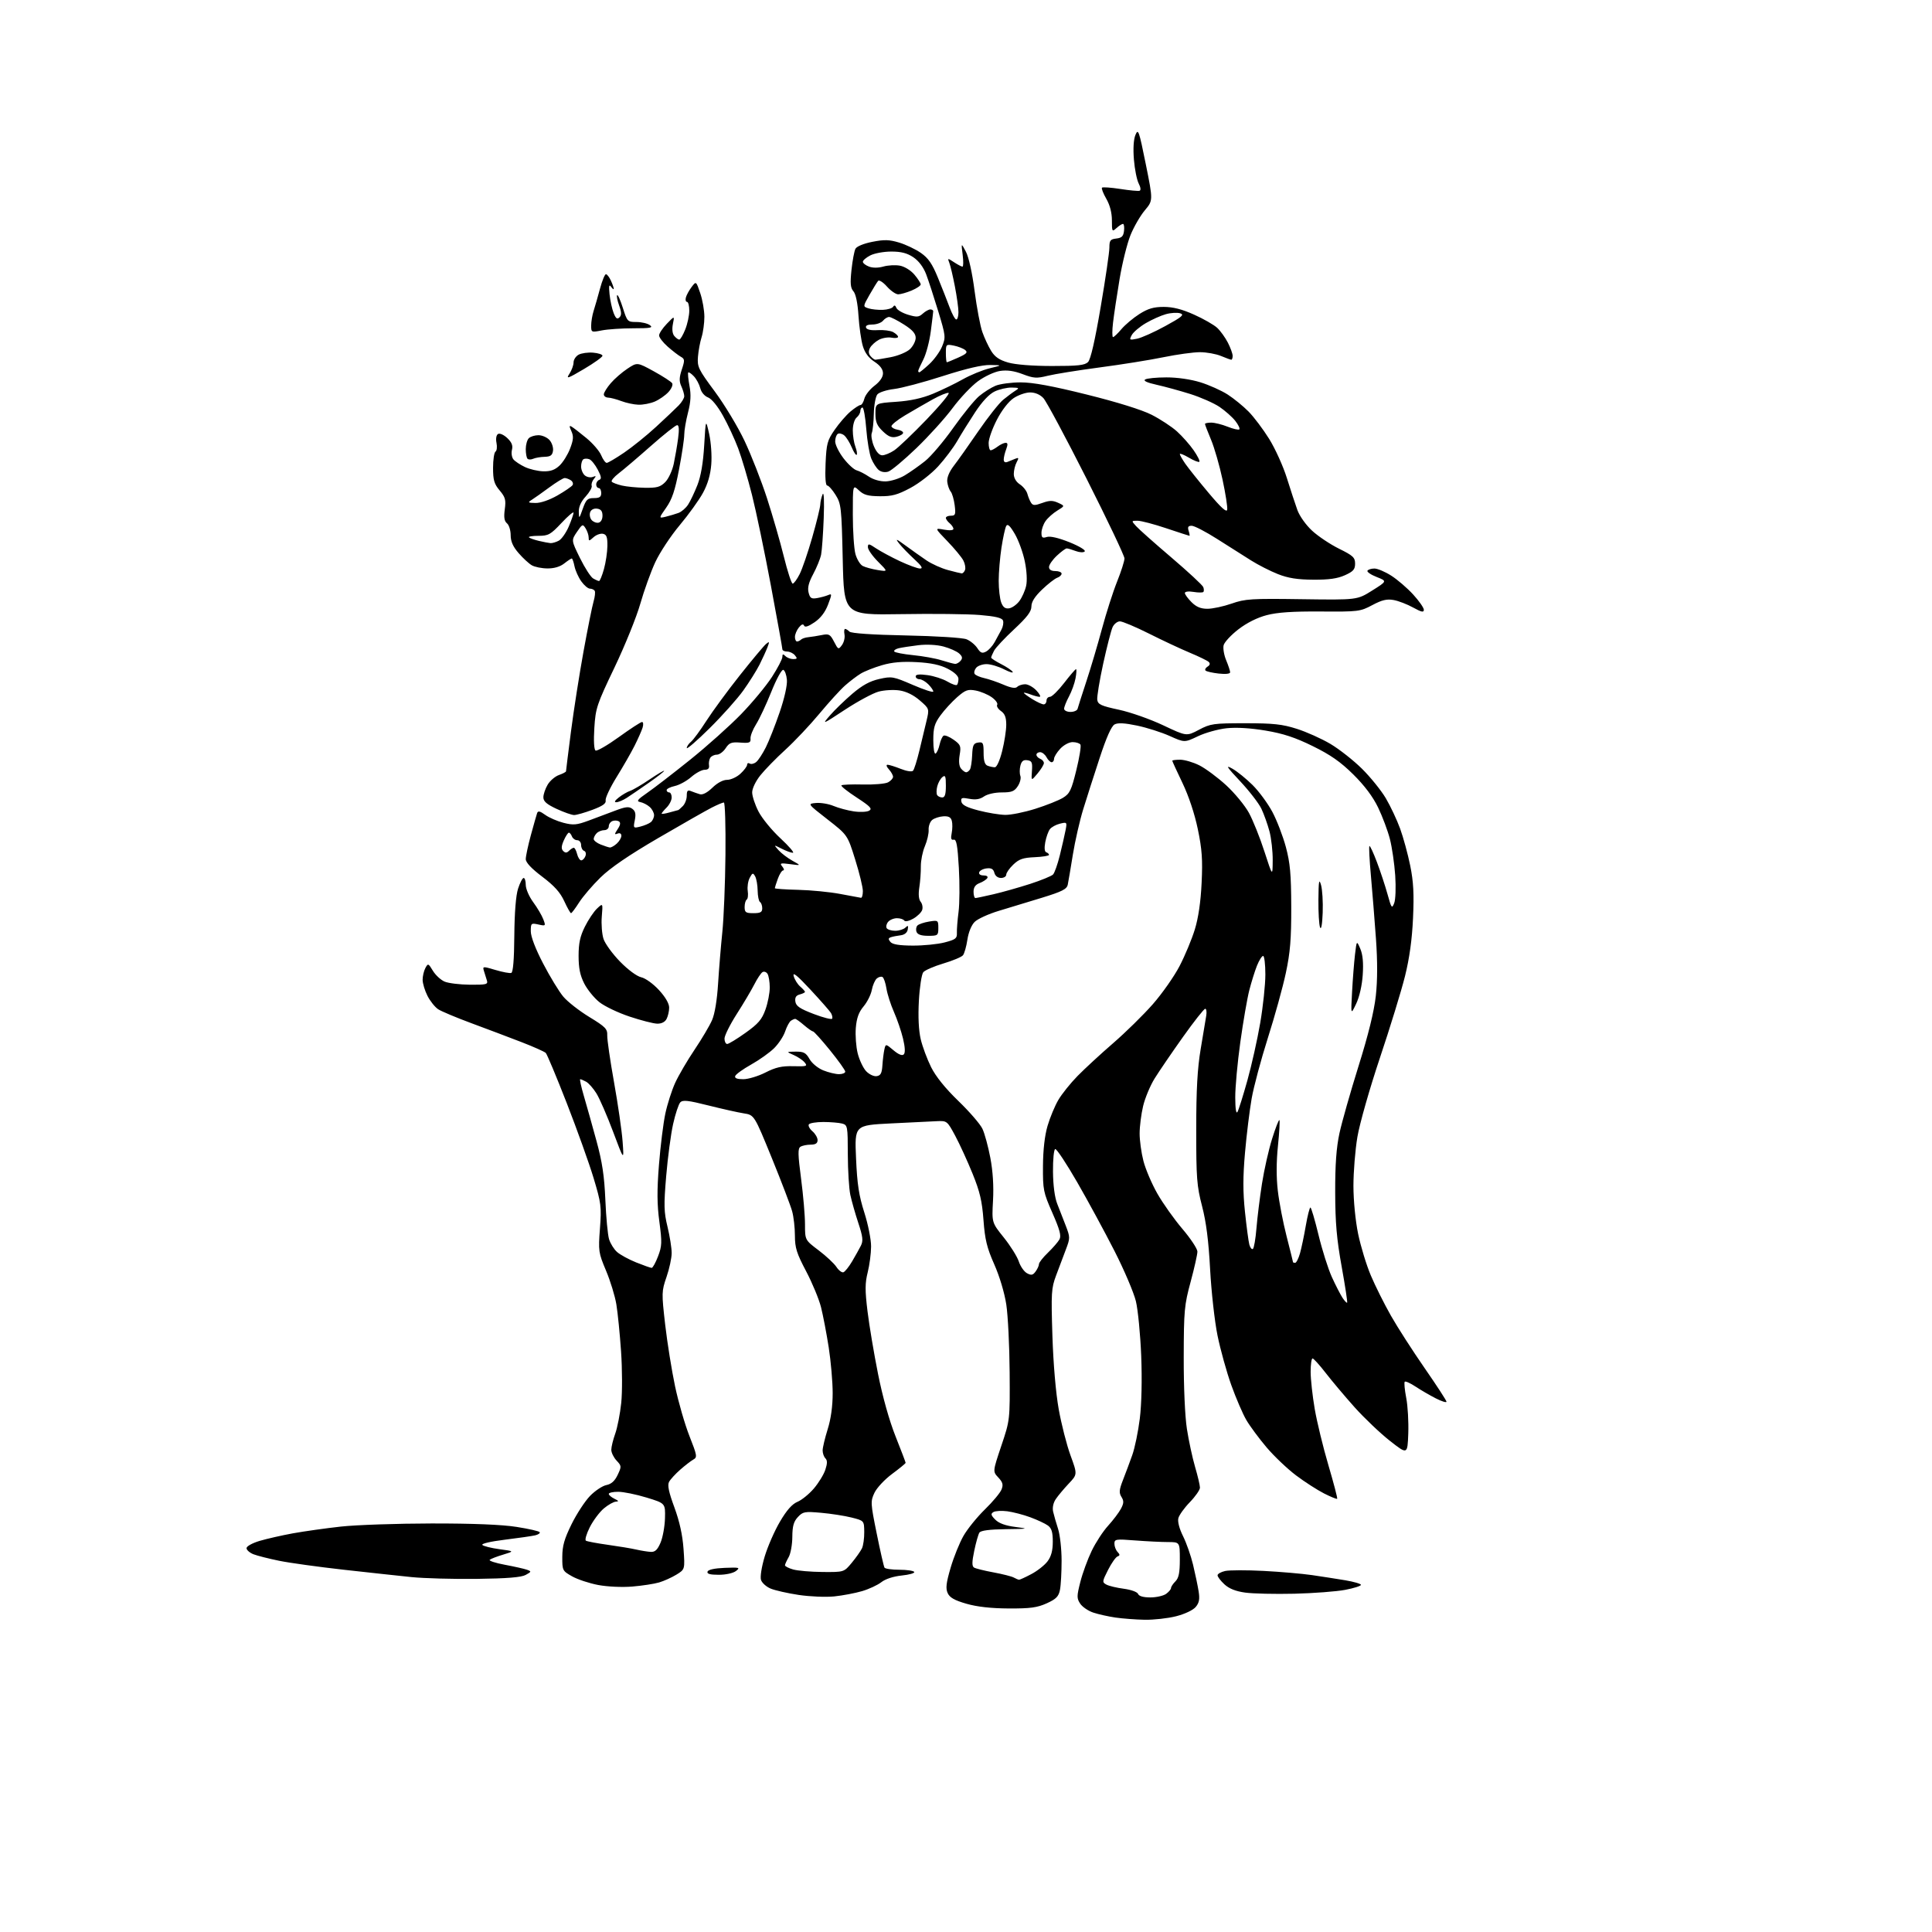 <?xml version="1.0" encoding="UTF-8" standalone="no"?>
<svg 
  version="1.1" 
  xmlns="http://www.w3.org/2000/svg" 
  xmlns:xlink="http://www.w3.org/1999/xlink" 
  xmlns:svg="http://www.w3.org/2000/svg"
  xmlns:rdf="http://www.w3.org/1999/02/22-rdf-syntax-ns#"
  xmlns:cc="http://creativecommons.org/ns#"
  xmlns:dc="http://purl.org/dc/elements/1.1/"
  viewBox="0 0 768 768"
  width="768"
  height="768"
>
<style>svg {background-color: white; }</style>"
<path stroke="none" fill="black" fill-rule="evenodd" d="M455.04,643.88C451.44,643.81 446.21,643.41 443.40,643.00C440.60,642.59 436.64,641.71 434.62,641.04C432.59,640.37 430.24,638.76 429.39,637.47C428.00,635.36 428.01,634.51 429.46,628.81C430.34,625.34 432.37,619.80 433.96,616.50C435.54,613.20 438.48,608.70 440.49,606.50C442.49,604.30 444.78,601.27 445.58,599.77C446.76,597.55 446.80,596.65 445.79,595.04C444.77,593.40 444.88,592.20 446.42,588.27C447.45,585.65 449.10,581.21 450.10,578.40C451.10,575.60 452.45,569.07 453.09,563.90C453.80,558.09 454.02,548.57 453.65,539.00C453.31,530.48 452.36,520.70 451.54,517.27C450.71,513.84 446.88,504.84 443.02,497.27C439.16,489.70 432.51,477.43 428.23,470.00C423.95,462.57 420.01,456.62 419.47,456.77C418.93,456.92 418.54,460.87 418.58,465.77C418.63,471.19 419.27,476.01 420.25,478.50C421.12,480.70 422.65,484.64 423.66,487.25C425.42,491.84 425.42,492.16 423.68,496.75C422.68,499.36 420.95,503.98 419.82,507.00C417.92,512.07 417.81,513.94 418.35,531.00C418.71,542.22 419.70,553.72 420.86,560.22C421.92,566.12 424.02,574.36 425.54,578.53C428.31,586.10 428.31,586.10 424.80,589.80C422.88,591.84 420.57,594.60 419.68,595.93C418.68,597.42 418.28,599.36 418.64,600.93C418.96,602.35 419.85,605.43 420.61,607.78C421.37,610.14 422.00,615.82 422.00,620.41C422.00,625.00 421.71,630.21 421.35,632.00C420.82,634.64 419.84,635.64 416.10,637.34C412.33,639.05 409.60,639.43 401.00,639.39C393.94,639.35 388.42,638.74 384.16,637.51C379.43,636.15 377.53,635.07 376.72,633.29C375.86,631.40 376.11,629.28 377.89,623.20C379.13,618.96 381.44,613.25 383.02,610.50C384.60,607.75 388.43,603.02 391.53,600.00C394.64,596.98 397.60,593.42 398.12,592.10C398.88,590.18 398.62,589.23 396.84,587.32C394.61,584.95 394.61,584.95 398.04,574.73C401.48,564.50 401.48,564.50 401.35,545.50C401.28,535.05 400.68,522.94 400.02,518.59C399.31,513.93 397.34,507.34 395.23,502.59C392.30,495.97 391.53,492.78 390.95,485.00C390.39,477.43 389.51,473.67 386.59,466.50C384.58,461.55 381.49,454.80 379.72,451.50C376.56,445.62 376.42,445.50 372.50,445.68C370.30,445.78 362.02,446.19 354.11,446.58C339.71,447.30 339.71,447.30 340.29,460.40C340.74,470.78 341.43,475.26 343.58,482.00C345.08,486.69 346.29,492.74 346.27,495.50C346.26,498.25 345.65,502.86 344.93,505.75C343.85,510.04 343.83,512.88 344.85,521.25C345.54,526.89 347.42,538.11 349.04,546.19C350.84,555.23 353.52,564.77 355.99,570.96C358.19,576.51 360.00,581.24 360.00,581.49C360.00,581.74 357.59,583.71 354.65,585.89C351.71,588.06 348.55,591.43 347.62,593.39C346.01,596.79 346.04,597.46 348.51,609.62C349.92,616.60 351.31,622.69 351.60,623.16C351.88,623.62 354.54,624.00 357.50,624.00C360.46,624.00 363.12,624.39 363.42,624.86C363.71,625.34 361.48,625.98 358.47,626.29C355.15,626.63 351.96,627.67 350.36,628.93C348.91,630.07 345.48,631.67 342.73,632.49C339.98,633.30 334.98,634.25 331.62,634.60C328.25,634.94 321.90,634.67 317.50,634.01C313.10,633.35 308.08,632.21 306.35,631.49C304.61,630.77 302.89,629.22 302.51,628.04C302.12,626.81 302.75,622.84 303.99,618.70C305.18,614.74 307.90,608.52 310.04,604.89C312.72,600.32 314.88,597.88 317.00,597.00C318.70,596.30 321.62,593.92 323.51,591.72C325.40,589.51 327.45,586.16 328.08,584.26C328.91,581.74 328.92,580.52 328.11,579.71C327.50,579.10 327.01,577.68 327.01,576.55C327.02,575.42 327.92,571.65 329.01,568.16C330.31,564.04 331.00,559.01 331.00,553.78C331.00,549.36 330.29,541.18 329.43,535.62C328.56,530.05 327.18,522.86 326.37,519.63C325.55,516.40 322.88,509.96 320.44,505.33C316.69,498.23 316.00,496.02 315.99,491.21C315.99,488.07 315.50,483.70 314.89,481.50C314.29,479.30 310.66,469.79 306.82,460.36C299.83,443.23 299.83,443.23 295.67,442.58C293.37,442.22 287.03,440.80 281.57,439.43C273.51,437.40 271.41,437.17 270.42,438.21C269.75,438.92 268.47,442.80 267.57,446.83C266.67,450.86 265.44,460.16 264.82,467.51C263.84,479.12 263.91,481.75 265.35,487.68C266.26,491.43 267.00,496.12 267.00,498.09C267.00,500.07 266.08,504.34 264.96,507.59C262.99,513.31 262.97,513.93 264.42,526.58C265.25,533.77 267.02,544.80 268.35,551.09C269.68,557.38 272.26,566.28 274.07,570.87C277.12,578.59 277.24,579.29 275.62,580.19C274.66,580.73 272.31,582.54 270.40,584.22C268.49,585.90 266.49,588.08 265.96,589.07C265.26,590.38 265.83,593.11 268.07,599.18C270.12,604.76 271.32,610.18 271.71,615.68C272.29,623.85 272.29,623.85 268.89,625.94C267.03,627.08 263.93,628.48 262.00,629.05C260.07,629.62 255.29,630.35 251.37,630.68C247.27,631.02 241.50,630.75 237.79,630.06C234.25,629.39 229.58,627.84 227.42,626.62C223.59,624.46 223.50,624.28 223.52,618.87C223.53,614.52 224.33,611.72 227.22,605.86C229.25,601.75 232.55,596.71 234.55,594.65C236.54,592.60 239.46,590.66 241.03,590.34C243.02,589.95 244.38,588.72 245.53,586.30C247.11,582.96 247.09,582.73 245.09,580.60C243.94,579.37 243.00,577.44 243.00,576.31C243.00,575.18 243.71,572.28 244.57,569.88C245.43,567.47 246.50,561.99 246.95,557.69C247.40,553.40 247.36,544.17 246.88,537.19C246.40,530.21 245.56,521.80 245.01,518.50C244.47,515.20 242.62,509.16 240.90,505.09C237.91,497.96 237.81,497.31 238.49,488.34C239.14,479.62 238.97,478.30 235.95,468.25C234.16,462.34 229.37,448.95 225.29,438.50C221.21,428.05 217.46,419.08 216.95,418.56C216.44,418.05 212.08,416.10 207.26,414.24C202.44,412.37 193.55,409.02 187.50,406.78C181.45,404.54 175.46,402.03 174.19,401.20C172.92,400.37 171.01,397.98 169.94,395.89C168.87,393.79 168.00,390.91 168.00,389.47C168.00,388.04 168.49,385.95 169.09,384.82C170.15,382.86 170.26,382.90 172.09,385.91C173.14,387.64 175.24,389.57 176.75,390.21C178.26,390.85 182.79,391.40 186.80,391.44C193.31,391.49 194.04,391.31 193.55,389.75C193.25,388.79 192.72,387.11 192.39,386.02C191.79,384.09 191.91,384.08 196.96,385.58C199.81,386.43 202.63,386.96 203.24,386.75C203.96,386.51 204.38,381.43 204.45,371.94C204.53,362.75 205.07,355.95 205.94,353.25C206.70,350.91 207.70,349.00 208.16,349.00C208.62,349.00 209.00,350.26 209.00,351.80C209.00,353.34 210.33,356.42 211.96,358.63C213.59,360.84 215.39,363.89 215.96,365.41C216.99,368.10 216.94,368.15 214.01,367.50C211.13,366.87 211.00,366.98 211.00,370.22C211.00,372.33 212.86,377.18 215.92,383.05C218.62,388.25 222.22,394.15 223.91,396.17C225.60,398.19 230.25,401.83 234.24,404.26C240.68,408.18 241.49,409.01 241.39,411.59C241.33,413.19 242.54,421.57 244.09,430.22C245.64,438.86 247.17,449.44 247.49,453.72C248.07,461.50 248.07,461.50 243.74,449.95C241.36,443.59 238.37,436.72 237.11,434.68C235.85,432.64 233.99,430.53 232.98,429.99C231.96,429.44 230.91,429.00 230.64,429.00C230.36,429.00 231.03,432.04 232.12,435.75C233.21,439.46 235.45,447.45 237.10,453.50C239.40,461.91 240.23,467.44 240.64,477.00C240.93,483.88 241.59,490.90 242.11,492.60C242.63,494.31 244.06,496.60 245.28,497.68C246.50,498.77 249.92,500.64 252.88,501.83C255.84,503.02 258.62,504.00 259.05,504.00C259.48,504.00 260.62,501.94 261.58,499.42C263.15,495.32 263.20,493.87 262.11,485.67C261.17,478.72 261.14,473.23 261.95,463.00C262.54,455.57 263.68,446.42 264.48,442.67C265.28,438.91 267.04,433.40 268.40,430.43C269.76,427.47 273.22,421.54 276.10,417.27C278.97,413.00 282.11,407.70 283.06,405.50C284.14,403.04 285.05,397.46 285.45,391.00C285.81,385.23 286.57,376.00 287.14,370.50C287.71,365.00 288.27,351.16 288.38,339.75C288.50,328.34 288.21,319.00 287.75,319.00C287.30,319.00 285.11,319.92 282.90,321.05C280.69,322.18 271.14,327.61 261.69,333.12C250.01,339.93 242.64,344.96 238.70,348.82C235.51,351.94 231.68,356.41 230.20,358.75C228.71,361.08 227.27,363.00 226.99,363.00C226.72,363.00 225.50,360.85 224.30,358.23C222.70,354.74 220.35,352.12 215.55,348.50C211.23,345.24 209.00,342.86 209.00,341.51C209.00,340.38 209.91,336.09 211.03,331.98C212.15,327.87 213.27,323.92 213.52,323.21C213.86,322.24 214.67,322.42 216.73,323.92C218.26,325.03 221.53,326.45 224.00,327.08C227.90,328.08 229.24,327.96 234.00,326.20C237.03,325.08 241.79,323.30 244.59,322.23C248.68,320.67 250.00,320.53 251.34,321.51C252.58,322.42 252.84,323.55 252.35,326.01C251.70,329.23 251.75,329.28 254.59,328.57C256.18,328.17 258.05,327.37 258.74,326.80C259.43,326.22 260.00,324.98 260.00,324.03C260.00,323.09 259.21,321.61 258.25,320.76C257.29,319.90 255.60,319.04 254.50,318.83C252.86,318.53 253.37,317.86 257.33,315.13C259.98,313.30 267.63,307.40 274.33,302.02C281.02,296.65 290.15,288.48 294.62,283.87C299.08,279.27 304.59,272.62 306.87,269.09C309.14,265.57 311.00,261.99 311.00,261.14C311.00,259.94 311.27,259.87 312.20,260.80C312.86,261.46 314.27,262.00 315.32,262.00C316.92,262.00 317.03,261.74 316.00,260.50C315.32,259.67 313.91,259.00 312.88,259.00C311.84,259.00 311.00,258.58 311.00,258.07C311.00,257.56 308.95,246.20 306.45,232.82C303.95,219.44 300.56,203.19 298.92,196.70C297.28,190.21 294.81,181.90 293.43,178.22C292.05,174.55 289.33,168.70 287.38,165.22C285.27,161.44 282.88,158.52 281.45,157.98C280.06,157.45 278.76,155.91 278.37,154.32C277.99,152.81 276.85,150.68 275.85,149.61C274.84,148.53 273.83,147.84 273.59,148.07C273.36,148.31 273.58,150.70 274.08,153.38C274.75,156.97 274.59,159.78 273.49,164.02C272.67,167.19 272.00,171.14 272.00,172.79C272.00,174.44 271.07,180.68 269.92,186.65C268.33,194.97 267.15,198.50 264.83,201.79C261.82,206.08 261.82,206.08 264.66,205.40C266.22,205.02 268.49,204.34 269.70,203.90C270.91,203.45 272.63,201.98 273.52,200.61C274.41,199.25 276.08,195.74 277.23,192.82C278.62,189.26 279.52,184.02 279.93,177.00C280.55,166.50 280.55,166.50 281.90,172.48C282.65,175.84 283.02,181.16 282.74,184.62C282.41,188.75 281.33,192.46 279.44,195.92C277.90,198.76 273.73,204.55 270.18,208.79C266.62,213.03 262.26,219.65 260.47,223.50C258.69,227.35 256.02,234.78 254.53,240.00C253.05,245.22 248.45,256.59 244.31,265.26C237.22,280.09 236.75,281.51 236.26,289.37C235.94,294.46 236.13,297.96 236.74,298.34C237.29,298.68 241.47,296.27 246.03,292.98C250.58,289.69 254.72,287.00 255.22,287.00C255.72,287.00 255.82,288.01 255.44,289.25C255.05,290.49 253.62,293.73 252.25,296.45C250.89,299.17 247.66,304.79 245.08,308.95C242.51,313.10 240.56,317.25 240.75,318.16C241.02,319.38 239.63,320.37 235.52,321.91C232.44,323.06 229.15,324.00 228.21,323.99C227.27,323.98 224.14,322.88 221.25,321.54C217.31,319.70 216.00,318.56 216.00,316.95C216.00,315.77 216.76,313.51 217.70,311.93C218.63,310.35 220.66,308.62 222.20,308.08C223.74,307.54 225.00,306.87 225.00,306.59C225.00,306.31 225.89,299.20 226.97,290.79C228.06,282.38 230.30,268.07 231.95,259.00C233.60,249.93 235.40,240.97 235.95,239.11C236.50,237.24 236.70,235.33 236.41,234.86C236.12,234.39 235.26,234.00 234.51,234.00C233.75,234.00 232.20,232.69 231.06,231.08C229.92,229.48 228.71,226.78 228.37,225.08C228.03,223.39 227.54,222.00 227.28,222.00C227.03,222.00 225.67,222.90 224.27,224.00C222.64,225.28 220.26,225.99 217.62,225.96C215.35,225.95 212.56,225.38 211.40,224.71C210.25,224.05 207.89,221.87 206.15,219.87C203.91,217.28 203.00,215.23 203.00,212.74C203.00,210.82 202.34,208.70 201.53,208.03C200.46,207.14 200.23,205.63 200.66,202.45C201.17,198.72 200.88,197.65 198.63,194.97C196.44,192.37 196.00,190.86 196.00,185.98C196.00,182.76 196.44,179.85 196.97,179.52C197.50,179.19 197.68,177.64 197.37,176.08C197.03,174.40 197.28,172.95 197.97,172.52C198.63,172.11 200.24,172.81 201.63,174.12C203.43,175.82 203.94,177.09 203.51,178.82C203.18,180.12 203.45,181.83 204.09,182.61C204.74,183.40 206.80,184.76 208.67,185.65C210.54,186.53 213.82,187.30 215.97,187.36C218.81,187.43 220.57,186.81 222.41,185.08C223.81,183.77 225.70,180.73 226.62,178.32C227.96,174.82 228.06,173.44 227.14,171.41C226.23,169.40 226.25,169.03 227.24,169.61C227.93,170.01 230.58,172.06 233.12,174.16C235.67,176.26 238.31,179.33 238.99,180.99C239.68,182.64 240.66,184.00 241.18,184.00C241.69,184.00 244.79,182.18 248.07,179.95C251.34,177.73 257.06,173.12 260.76,169.71C264.47,166.30 268.51,162.47 269.75,161.20C270.99,159.94 272.00,158.27 272.00,157.50C272.00,156.72 271.48,154.95 270.84,153.55C269.94,151.57 269.98,150.09 271.03,146.90C272.26,143.19 272.22,142.70 270.63,141.81C269.67,141.28 267.33,139.47 265.44,137.81C263.55,136.15 262.00,134.14 262.00,133.34C262.00,132.54 263.39,130.45 265.08,128.70C268.16,125.50 268.16,125.50 267.49,128.79C267.08,130.84 267.28,132.63 268.03,133.54C268.70,134.34 269.59,135.00 270.01,135.00C270.44,135.00 271.51,133.19 272.39,130.98C273.28,128.77 274.00,125.39 274.00,123.48C274.00,121.57 273.59,120.00 273.09,120.00C272.60,120.00 272.39,119.21 272.65,118.25C272.90,117.29 273.92,115.43 274.91,114.11C276.72,111.72 276.72,111.72 278.36,116.54C279.26,119.19 280.00,123.42 280.00,125.93C280.00,128.45 279.50,132.09 278.90,134.01C278.29,135.93 277.64,139.44 277.45,141.82C277.13,145.82 277.61,146.82 284.13,155.61C288.00,160.83 293.34,169.68 295.99,175.30C298.64,180.91 302.64,191.12 304.88,198.00C307.11,204.88 310.13,215.34 311.59,221.25C313.05,227.16 314.63,232.00 315.10,232.00C315.57,232.00 316.82,230.31 317.86,228.25C318.91,226.19 321.17,219.60 322.88,213.61C324.60,207.62 326.03,201.77 326.07,200.61C326.11,199.45 326.53,197.60 327.00,196.50C327.52,195.30 327.69,199.08 327.44,206.00C327.20,212.32 326.73,218.85 326.40,220.50C326.06,222.15 324.65,225.61 323.27,228.19C321.48,231.52 320.94,233.64 321.42,235.54C321.98,237.79 322.53,238.14 324.80,237.75C326.28,237.49 328.26,236.96 329.18,236.56C330.75,235.89 330.75,236.14 329.15,240.37C328.01,243.37 326.19,245.74 323.77,247.38C321.30,249.06 319.96,249.48 319.62,248.68C319.29,247.90 318.60,248.15 317.56,249.44C316.70,250.51 316.00,252.20 316.00,253.19C316.00,254.19 316.38,255.00 316.83,255.00C317.29,255.00 318.00,254.66 318.42,254.25C318.83,253.84 320.14,253.40 321.33,253.29C322.52,253.17 324.93,252.79 326.67,252.44C329.52,251.86 330.02,252.13 331.55,255.09C333.18,258.25 333.31,258.30 334.68,256.44C335.47,255.37 335.93,253.49 335.70,252.25C335.47,251.01 335.57,250.00 335.94,250.00C336.30,250.00 337.09,250.49 337.68,251.08C338.36,251.76 346.70,252.33 360.13,252.60C372.09,252.84 382.69,253.51 384.20,254.12C385.69,254.71 387.61,256.29 388.49,257.62C389.77,259.58 390.43,259.84 391.98,259.01C393.04,258.45 394.57,256.75 395.40,255.24C396.23,253.73 397.43,251.52 398.08,250.31C398.73,249.11 399.01,247.47 398.70,246.66C398.30,245.61 395.68,244.99 389.51,244.47C384.76,244.08 370.67,243.92 358.19,244.13C335.50,244.50 335.50,244.50 335.00,222.50C334.53,201.65 334.38,200.30 332.17,196.75C330.89,194.69 329.38,193.00 328.82,193.00C328.18,193.00 327.94,189.77 328.18,184.25C328.53,176.33 328.87,175.06 331.81,170.82C333.59,168.24 336.42,164.98 338.10,163.57C339.78,162.16 341.56,161.00 342.06,161.00C342.55,161.00 343.25,159.86 343.60,158.46C343.95,157.06 345.76,154.76 347.62,153.34C349.79,151.69 351.00,149.91 351.00,148.39C351.00,146.80 349.88,145.29 347.59,143.78C345.29,142.28 343.79,140.24 342.98,137.54C342.32,135.33 341.55,129.92 341.26,125.51C340.94,120.49 340.19,116.86 339.25,115.79C338.07,114.44 337.91,112.65 338.48,107.29C338.88,103.55 339.59,99.77 340.06,98.89C340.57,97.94 343.35,96.80 346.76,96.13C351.50,95.19 353.51,95.25 357.40,96.42C360.04,97.21 363.93,99.06 366.05,100.53C369.02,102.59 370.56,104.83 372.82,110.35C374.43,114.28 376.54,119.64 377.51,122.25C378.48,124.86 379.66,127.00 380.14,127.00C380.61,127.00 381.00,125.69 381.00,124.09C381.00,122.49 380.36,117.87 379.58,113.84C378.80,109.80 377.81,105.60 377.38,104.50C376.62,102.56 376.67,102.55 379.26,104.25C380.73,105.21 382.23,106.00 382.60,106.00C382.97,106.00 383.00,103.86 382.67,101.25C382.07,96.50 382.07,96.50 383.96,100.06C385.08,102.16 386.49,108.51 387.41,115.65C388.28,122.28 389.66,129.63 390.50,131.99C391.33,134.35 392.91,137.73 394.01,139.51C395.47,141.88 397.27,143.11 400.75,144.11C403.65,144.95 410.44,145.49 418.21,145.49C428.48,145.50 431.23,145.20 432.51,143.92C433.55,142.88 435.26,135.43 437.54,122.02C439.45,110.85 441.00,100.23 441.00,98.42C441.00,95.58 441.37,95.09 443.75,94.82C445.91,94.57 446.57,93.91 446.82,91.75C446.99,90.24 446.80,89.00 446.40,89.00C445.99,89.00 444.83,89.74 443.83,90.65C442.08,92.24 442.00,92.10 442.00,87.60C442.00,84.56 441.21,81.53 439.77,79.02C438.54,76.88 437.77,74.89 438.06,74.60C438.36,74.31 441.62,74.54 445.31,75.11C449.00,75.69 452.46,76.01 453.00,75.83C453.58,75.63 453.44,74.48 452.65,72.95C451.92,71.54 451.06,67.27 450.75,63.45C450.39,59.08 450.61,55.43 451.36,53.63C452.45,50.99 452.77,51.89 455.46,65.22C458.38,79.68 458.38,79.68 455.10,83.59C453.29,85.74 450.73,90.17 449.40,93.44C448.07,96.71 446.11,104.59 445.05,110.94C443.99,117.30 442.82,125.09 442.45,128.25C442.07,131.41 442.08,134.00 442.45,134.00C442.82,134.00 444.33,132.57 445.79,130.83C447.26,129.09 450.47,126.39 452.93,124.83C456.36,122.66 458.60,122.00 462.60,122.00C466.26,122.00 469.85,122.91 474.66,125.07C478.42,126.75 482.56,129.12 483.85,130.32C485.14,131.52 487.05,134.17 488.10,136.21C489.14,138.25 490.00,140.61 490.00,141.46C490.00,142.31 489.76,143.00 489.47,143.00C489.18,143.00 487.32,142.33 485.35,141.50C483.37,140.68 479.61,140.00 476.99,140.00C474.37,140.00 467.84,140.90 462.49,142.00C457.15,143.10 445.73,144.93 437.13,146.06C428.54,147.20 419.25,148.69 416.51,149.37C412.10,150.47 410.92,150.40 406.53,148.73C403.08,147.42 400.32,147.03 397.53,147.46C395.29,147.80 391.39,149.62 388.75,151.55C386.14,153.46 381.58,158.28 378.63,162.26C375.68,166.24 369.22,173.38 364.29,178.13C359.35,182.88 354.32,187.08 353.11,187.47C351.78,187.89 350.27,187.64 349.30,186.83C348.41,186.10 347.09,184.06 346.36,182.31C345.62,180.55 344.72,175.26 344.36,170.56C344.00,165.85 343.32,162.00 342.85,162.00C342.38,162.00 342.00,162.62 342.00,163.38C342.00,164.14 341.33,165.32 340.50,166.00C339.65,166.71 339.00,168.89 339.00,171.06C339.00,173.15 339.46,176.09 340.03,177.57C340.59,179.06 340.82,180.51 340.54,180.79C340.26,181.08 339.37,179.74 338.57,177.82C337.77,175.91 336.43,173.78 335.60,173.08C334.77,172.39 333.62,172.12 333.04,172.47C332.47,172.83 332.00,174.18 332.00,175.48C332.00,176.78 333.47,179.77 335.27,182.13C337.07,184.49 339.43,186.66 340.52,186.96C341.61,187.26 343.82,188.39 345.42,189.48C347.16,190.65 349.87,191.42 352.09,191.36C354.16,191.30 357.57,190.23 359.67,188.96C361.78,187.70 365.42,185.13 367.76,183.26C370.10,181.39 375.14,175.45 378.96,170.05C382.78,164.66 387.39,159.00 389.21,157.47C391.02,155.95 393.95,154.09 395.72,153.35C397.49,152.61 402.00,152.00 405.75,152.00C410.55,152.00 418.31,153.43 432.03,156.85C444.10,159.85 453.89,162.90 457.78,164.87C461.23,166.63 465.78,169.61 467.88,171.51C469.98,173.41 472.96,176.78 474.50,179.00C476.04,181.22 477.06,183.27 476.77,183.56C476.49,183.85 474.62,183.12 472.63,181.94C470.63,180.77 469.00,180.11 469.00,180.50C469.00,180.88 469.98,182.61 471.18,184.35C472.38,186.08 476.54,191.29 480.43,195.92C485.42,201.86 487.60,203.83 487.83,202.62C488.02,201.67 487.19,196.31 485.99,190.70C484.79,185.09 482.73,177.93 481.40,174.78C480.08,171.63 479.00,168.82 479.00,168.53C479.00,168.24 480.12,168.00 481.48,168.00C482.84,168.00 485.79,168.73 488.02,169.63C490.26,170.52 492.34,170.99 492.66,170.68C492.97,170.36 492.24,168.84 491.04,167.30C489.83,165.76 487.00,163.26 484.76,161.74C482.51,160.23 477.26,157.91 473.09,156.60C468.91,155.29 462.90,153.65 459.71,152.94C455.99,152.12 454.38,151.37 455.21,150.85C455.92,150.40 459.72,150.02 463.64,150.02C467.96,150.01 473.30,150.78 477.14,151.96C480.64,153.04 485.52,155.23 488.00,156.82C490.48,158.42 494.23,161.47 496.33,163.61C498.44,165.75 502.13,170.65 504.53,174.50C506.92,178.35 510.08,185.32 511.54,190.00C513.00,194.68 514.89,200.41 515.73,202.75C516.60,205.15 519.15,208.73 521.61,210.99C523.99,213.19 528.81,216.40 532.31,218.13C537.85,220.86 538.67,221.62 538.67,224.06C538.67,226.35 537.95,227.17 534.61,228.67C531.65,230.00 528.23,230.48 522.03,230.44C515.73,230.40 512.06,229.82 507.98,228.21C504.94,227.01 500.13,224.56 497.28,222.76C494.43,220.97 488.39,217.14 483.84,214.25C479.30,211.36 474.75,209.00 473.72,209.00C472.32,209.00 472.02,209.49 472.50,211.00C472.85,212.10 472.99,212.99 472.82,212.99C472.64,212.98 468.49,211.63 463.59,209.99C458.69,208.34 453.56,207.00 452.19,207.00C449.71,207.00 449.70,207.02 451.60,209.13C452.64,210.31 458.96,215.92 465.64,221.61C472.31,227.30 478.02,232.60 478.32,233.38C478.62,234.16 478.63,235.04 478.34,235.32C478.06,235.61 476.29,235.60 474.41,235.29C472.45,234.97 471.00,235.16 471.00,235.73C471.00,236.28 472.19,237.91 473.64,239.36C475.54,241.26 477.31,242.00 479.98,242.00C482.02,242.00 486.34,241.07 489.59,239.94C495.00,238.05 497.37,237.90 517.50,238.19C539.50,238.50 539.50,238.50 545.46,234.75C551.43,231.01 551.43,231.01 547.24,229.36C544.94,228.46 543.29,227.33 543.59,226.86C543.88,226.39 545.13,226.00 546.36,226.00C547.60,226.00 550.61,227.28 553.05,228.84C555.50,230.40 559.41,233.76 561.75,236.32C564.09,238.87 566.00,241.61 566.00,242.41C566.00,243.54 565.05,243.33 561.75,241.51C559.41,240.21 555.92,238.87 554.00,238.52C551.30,238.03 549.36,238.49 545.51,240.54C540.70,243.10 539.99,243.19 525.01,243.08C513.89,243.01 507.81,243.41 503.54,244.53C499.75,245.52 495.64,247.58 492.27,250.18C489.36,252.42 486.72,255.27 486.41,256.49C486.11,257.71 486.56,260.41 487.43,262.48C488.29,264.55 489.00,266.70 489.00,267.25C489.00,267.86 487.18,268.05 484.45,267.75C481.95,267.47 479.60,266.93 479.23,266.56C478.86,266.19 479.22,265.48 480.02,264.99C480.98,264.40 481.14,263.76 480.49,263.13C479.95,262.61 476.57,260.97 473.00,259.48C469.43,257.99 462.12,254.57 456.77,251.88C451.42,249.20 446.20,247.00 445.18,247.00C444.16,247.00 442.84,248.05 442.26,249.33C441.68,250.61 440.00,257.14 438.53,263.85C437.07,270.55 436.01,277.01 436.18,278.20C436.45,280.03 437.74,280.62 444.79,282.13C449.35,283.11 457.26,285.89 462.37,288.31C471.66,292.71 471.66,292.71 476.58,290.11C481.18,287.67 482.38,287.50 495.00,287.50C506.17,287.50 509.71,287.88 515.50,289.72C519.35,290.94 525.36,293.64 528.87,295.72C532.37,297.80 537.99,302.22 541.37,305.55C544.74,308.88 549.02,314.17 550.88,317.31C552.73,320.45 555.30,325.90 556.58,329.42C557.86,332.94 559.66,339.56 560.59,344.13C561.88,350.50 562.14,355.36 561.70,364.97C561.31,373.47 560.29,380.88 558.52,388.00C557.09,393.77 552.60,408.40 548.54,420.50C544.46,432.69 540.47,446.70 539.59,451.93C538.71,457.11 538.01,465.89 538.01,471.43C538.02,477.29 538.80,485.26 539.88,490.50C540.91,495.45 543.17,502.88 544.92,507.00C546.66,511.13 550.26,518.33 552.91,523.00C555.56,527.67 561.62,537.09 566.37,543.93C571.11,550.77 575.00,556.74 575.00,557.20C575.00,557.66 573.10,557.07 570.77,555.88C568.45,554.70 564.84,552.60 562.75,551.22C560.67,549.84 558.71,548.95 558.41,549.26C558.11,549.56 558.37,552.44 558.99,555.65C559.62,558.87 559.98,565.27 559.81,569.87C559.50,578.24 559.50,578.24 552.50,572.75C548.65,569.73 542.33,563.71 538.45,559.38C534.58,555.05 529.41,548.91 526.97,545.75C524.52,542.59 522.18,540.00 521.76,540.00C521.34,540.00 521.00,542.40 521.00,545.32C521.00,548.25 521.73,554.89 522.62,560.07C523.51,565.26 525.96,575.34 528.07,582.47C530.17,589.60 531.74,595.59 531.55,595.79C531.36,595.98 529.01,595.03 526.33,593.67C523.66,592.31 518.65,589.09 515.21,586.50C511.77,583.91 506.50,578.90 503.50,575.37C500.51,571.84 496.88,566.95 495.45,564.50C494.01,562.05 491.31,555.77 489.44,550.55C487.58,545.33 485.12,536.48 483.98,530.88C482.84,525.29 481.52,513.46 481.04,504.60C480.44,493.30 479.49,485.82 477.85,479.50C475.75,471.42 475.51,468.31 475.52,449.00C475.52,433.10 475.99,424.76 477.29,417.00C478.26,411.23 479.26,405.26 479.50,403.75C479.75,402.24 479.56,401.00 479.09,401.00C478.61,401.00 474.62,406.06 470.22,412.25C465.82,418.44 460.77,425.84 458.99,428.70C457.21,431.57 455.15,436.52 454.40,439.70C453.65,442.89 453.02,447.77 453.02,450.54C453.01,453.31 453.69,458.26 454.54,461.54C455.39,464.82 457.88,470.65 460.08,474.50C462.27,478.35 466.75,484.65 470.02,488.50C473.30,492.35 475.98,496.41 475.99,497.52C475.99,498.64 474.78,504.04 473.30,509.52C470.79,518.76 470.59,520.98 470.55,539.50C470.52,551.28 471.04,562.99 471.81,568.00C472.53,572.67 474.00,579.47 475.06,583.11C476.13,586.74 477.00,590.45 477.00,591.36C477.00,592.26 475.19,594.86 472.98,597.14C470.78,599.41 468.72,602.28 468.41,603.52C468.07,604.87 468.81,607.70 470.27,610.63C471.61,613.31 473.40,618.42 474.26,622.00C475.12,625.58 476.11,630.33 476.47,632.57C476.97,635.70 476.70,637.13 475.31,638.80C474.26,640.05 470.99,641.60 467.54,642.48C464.26,643.32 458.64,643.94 455.04,643.88zM457.28,635.00C459.66,635.00 462.49,634.36 463.56,633.58C464.63,632.80 465.50,631.76 465.50,631.26C465.50,630.76 466.29,629.57 467.25,628.61C468.58,627.28 469.00,625.19 469.00,619.93C469.00,613.00 469.00,613.00 464.25,612.99C461.64,612.99 455.79,612.70 451.25,612.35C443.52,611.74 443.00,611.83 443.00,613.65C443.00,614.72 443.56,616.20 444.25,616.92C445.25,617.99 445.24,618.34 444.22,618.72C443.52,618.98 441.83,621.38 440.47,624.06C438.12,628.69 438.09,628.98 439.83,629.91C440.83,630.45 443.95,631.19 446.77,631.56C449.66,631.95 452.11,632.84 452.41,633.62C452.75,634.50 454.51,635.00 457.28,635.00zM514.50,633.53C506.80,633.71 498.01,633.51 494.97,633.08C491.19,632.56 488.58,631.51 486.72,629.79C485.22,628.40 484.00,626.80 484.00,626.21C484.00,625.63 485.36,624.86 487.03,624.49C488.70,624.13 495.56,624.11 502.28,624.46C509.00,624.81 517.65,625.56 521.50,626.12C525.35,626.68 531.31,627.61 534.75,628.18C538.19,628.76 541.00,629.58 541.00,630.01C541.00,630.44 538.19,631.33 534.75,631.99C531.31,632.65 522.20,633.34 514.50,633.53zM189.50,627.63C180.15,627.74 168.45,627.42 163.50,626.91C158.55,626.41 146.40,625.08 136.50,623.98C126.60,622.87 115.12,621.28 111.00,620.44C106.88,619.60 102.26,618.43 100.75,617.84C99.24,617.24 98.00,616.15 98.00,615.42C98.00,614.67 100.29,613.40 103.20,612.53C106.06,611.69 112.02,610.33 116.45,609.52C120.88,608.72 129.45,607.51 135.50,606.84C141.55,606.18 157.75,605.62 171.50,605.60C187.98,605.58 199.50,606.05 205.29,606.96C210.13,607.71 214.29,608.66 214.54,609.06C214.78,609.46 213.98,610.03 212.74,610.32C211.51,610.61 206.08,611.39 200.68,612.06C195.02,612.75 191.24,613.64 191.74,614.14C192.23,614.63 195.30,615.39 198.56,615.83C204.50,616.63 204.50,616.63 200.00,617.99C197.53,618.73 195.13,619.65 194.68,620.04C194.22,620.43 196.92,621.32 200.68,622.02C204.43,622.72 208.38,623.61 209.46,623.99C211.32,624.66 211.29,624.78 208.96,626.06C207.21,627.02 201.59,627.48 189.50,627.63zM405.09,627.97C405.42,627.99 407.63,626.97 410.01,625.71C412.39,624.45 415.28,622.17 416.42,620.64C417.88,618.69 418.50,616.36 418.50,612.85C418.50,609.04 418.03,607.50 416.56,606.42C415.49,605.64 412.34,604.16 409.56,603.14C406.78,602.11 402.64,601.04 400.38,600.75C398.11,600.46 395.63,600.61 394.88,601.08C393.76,601.77 393.91,602.35 395.65,604.09C397.09,605.54 399.71,606.49 403.65,606.99C409.15,607.69 408.92,607.75 399.81,607.87C393.28,607.96 389.86,608.41 389.32,609.25C388.88,609.94 387.96,613.18 387.28,616.45C386.34,620.96 386.33,622.58 387.20,623.13C387.84,623.52 391.32,624.39 394.93,625.05C398.54,625.72 402.18,626.64 403.00,627.10C403.82,627.56 404.77,627.95 405.09,627.97zM285.73,626.00C282.26,626.00 280.95,625.64 281.25,624.75C281.51,623.96 284.02,623.41 288.08,623.25C293.96,623.02 294.34,623.12 292.56,624.50C291.44,625.36 288.55,626.00 285.73,626.00zM327.00,624.89C335.50,624.96 335.50,624.96 338.59,621.23C340.29,619.18 342.11,616.60 342.64,615.50C343.17,614.40 343.58,611.48 343.55,609.00C343.50,604.50 343.50,604.50 338.50,603.24C335.75,602.55 330.31,601.70 326.41,601.36C319.87,600.78 319.16,600.91 317.16,603.06C315.50,604.84 314.99,606.65 314.96,610.94C314.95,614.00 314.29,617.62 313.50,619.00C312.71,620.38 312.05,621.82 312.04,622.22C312.02,622.62 313.46,623.37 315.25,623.88C317.04,624.40 322.32,624.85 327.00,624.89zM258.74,616.90C260.41,616.97 261.37,616.06 262.57,613.25C263.45,611.19 264.25,606.82 264.34,603.54C264.50,597.59 264.50,597.59 257.00,595.30C252.88,594.04 247.81,593.01 245.75,593.01C243.69,593.00 242.00,593.38 242.00,593.85C242.00,594.31 243.01,595.18 244.25,595.78C245.93,596.59 246.08,596.88 244.83,596.93C243.91,596.97 241.75,598.18 240.03,599.63C238.31,601.08 235.80,604.43 234.46,607.08C233.12,609.73 232.42,612.14 232.91,612.45C233.40,612.75 237.33,613.49 241.65,614.09C245.97,614.69 251.07,615.54 253.00,615.99C254.93,616.43 257.51,616.84 258.74,616.90zM535.51,517.83C535.70,517.64 534.72,511.19 533.33,503.49C531.36,492.58 530.79,486.08 530.76,474.00C530.73,462.93 531.22,456.21 532.45,450.50C533.40,446.10 536.81,434.11 540.02,423.85C543.92,411.41 546.21,402.11 546.90,395.94C547.59,389.72 547.61,382.23 546.96,373.10C546.42,365.62 545.52,354.38 544.96,348.12C544.39,341.86 544.12,336.54 544.36,336.31C544.59,336.08 545.93,338.95 547.34,342.69C548.76,346.44 550.66,352.20 551.57,355.50C553.11,361.05 553.31,361.31 554.22,359.00C554.76,357.61 554.94,352.73 554.62,348.00C554.30,343.32 553.35,336.80 552.50,333.50C551.65,330.20 549.54,324.57 547.82,321.00C545.74,316.69 542.40,312.25 537.94,307.84C532.88,302.84 528.88,300.05 521.85,296.60C514.86,293.16 510.13,291.60 503.09,290.42C497.08,289.41 491.49,289.08 487.59,289.49C484.24,289.85 479.11,291.28 476.18,292.68C470.87,295.21 470.87,295.21 464.94,292.55C461.68,291.09 455.85,289.24 451.98,288.43C447.06,287.40 444.37,287.26 443.06,287.97C441.81,288.64 439.81,293.12 437.15,301.24C434.93,307.98 431.98,317.20 430.59,321.71C429.20,326.23 427.35,334.33 426.48,339.71C425.61,345.10 424.70,350.48 424.45,351.67C424.08,353.45 422.21,354.40 414.25,356.85C408.89,358.50 401.15,360.85 397.04,362.08C392.94,363.31 388.62,365.29 387.44,366.47C386.15,367.76 384.99,370.61 384.55,373.56C384.14,376.28 383.35,379.06 382.79,379.74C382.23,380.43 378.72,381.89 375.00,383.00C371.28,384.11 367.69,385.67 367.02,386.47C366.36,387.27 365.57,392.37 365.27,397.81C364.92,404.19 365.18,409.60 366.00,413.10C366.70,416.07 368.57,421.08 370.14,424.23C372.00,427.95 375.82,432.68 380.98,437.66C385.36,441.89 389.66,446.86 390.53,448.71C391.41,450.55 392.82,455.76 393.68,460.28C394.69,465.64 395.06,471.54 394.74,477.24C394.25,485.99 394.25,485.99 399.03,491.94C401.66,495.22 404.34,499.50 404.99,501.46C405.63,503.41 407.10,505.52 408.25,506.13C409.95,507.05 410.59,506.92 411.67,505.44C412.40,504.44 413.00,503.12 413.00,502.51C413.00,501.89 414.61,499.84 416.58,497.95C418.55,496.05 420.61,493.67 421.16,492.66C421.93,491.26 421.27,488.80 418.35,482.16C414.74,473.96 414.54,472.97 414.60,463.50C414.64,457.04 415.29,451.38 416.43,447.51C417.40,444.22 419.32,439.60 420.71,437.24C422.09,434.88 425.53,430.59 428.36,427.70C431.19,424.82 437.55,418.95 442.50,414.67C447.45,410.39 454.54,403.42 458.26,399.19C461.97,394.96 466.77,388.12 468.91,384.00C471.05,379.88 473.77,373.35 474.95,369.50C476.37,364.90 477.30,358.55 477.66,351.00C478.11,341.69 477.82,337.61 476.15,329.59C474.88,323.48 472.54,316.44 470.05,311.24C467.82,306.60 466.00,302.63 466.00,302.40C466.00,302.18 467.41,302.00 469.14,302.00C470.87,302.00 474.29,303.00 476.75,304.23C479.20,305.46 483.99,309.01 487.39,312.12C490.78,315.23 494.87,320.19 496.48,323.14C498.08,326.09 500.86,333.00 502.63,338.50C505.87,348.50 505.87,348.50 505.92,342.00C505.95,338.43 505.37,333.23 504.63,330.46C503.89,327.68 502.45,323.65 501.43,321.50C500.41,319.35 496.63,314.45 493.04,310.62C487.53,304.74 487.03,303.95 489.90,305.57C491.78,306.63 495.38,309.55 497.91,312.05C500.44,314.56 503.98,319.37 505.78,322.74C507.58,326.11 509.99,332.39 511.15,336.69C512.85,343.04 513.25,347.49 513.29,360.50C513.32,373.28 512.89,378.57 511.14,386.78C509.94,392.43 506.72,404.06 503.99,412.62C501.27,421.18 498.36,432.04 497.54,436.74C496.72,441.45 495.53,451.10 494.91,458.19C494.06,467.81 494.06,473.80 494.90,481.79C495.52,487.68 496.30,493.51 496.63,494.74C496.96,495.97 497.59,496.75 498.03,496.48C498.47,496.21 499.12,492.50 499.46,488.24C499.81,483.98 500.80,476.00 501.66,470.50C502.52,465.00 504.33,456.97 505.69,452.66C507.04,448.34 508.34,445.01 508.58,445.25C508.82,445.49 508.56,450.07 508.01,455.43C507.35,461.74 507.33,468.04 507.95,473.33C508.47,477.83 510.04,485.99 511.45,491.48C512.85,496.96 514.00,501.58 514.00,501.73C514.00,501.88 514.38,502.00 514.84,502.00C515.30,502.00 516.17,500.31 516.76,498.25C517.34,496.19 518.39,491.24 519.07,487.25C519.76,483.26 520.59,480.00 520.91,480.00C521.23,480.00 522.68,484.90 524.13,490.89C525.57,496.88 527.96,504.41 529.43,507.64C530.90,510.86 532.80,514.55 533.63,515.84C534.47,517.12 535.32,518.02 535.51,517.83zM335.26,505.75C335.88,505.54 337.44,503.60 338.72,501.43C340.00,499.27 341.57,496.45 342.22,495.17C343.18,493.26 343.00,491.62 341.20,486.17C339.98,482.50 338.56,477.48 338.02,475.00C337.49,472.52 337.04,465.26 337.02,458.87C337.00,447.66 336.92,447.21 334.75,446.63C333.51,446.30 330.16,446.02 327.31,446.01C324.45,446.01 321.85,446.44 321.52,446.97C321.19,447.51 321.83,448.73 322.96,449.70C324.08,450.66 325.00,452.24 325.00,453.22C325.00,454.49 324.21,455.00 322.25,455.02C320.74,455.02 318.91,455.40 318.19,455.86C317.12,456.54 317.17,458.83 318.44,468.55C319.30,475.08 320.00,483.23 320.00,486.68C320.00,492.94 320.00,492.94 325.43,497.03C328.41,499.29 331.59,502.26 332.49,503.63C333.39,505.00 334.64,505.95 335.26,505.75zM491.92,442.00C492.39,441.18 494.16,435.55 495.85,429.50C497.54,423.45 499.84,413.15 500.96,406.62C502.08,400.09 503.00,391.42 503.00,387.37C503.00,383.32 502.60,380.00 502.11,380.00C501.62,380.00 500.52,381.74 499.67,383.86C498.82,385.99 497.45,390.38 496.62,393.61C495.79,396.85 494.18,406.13 493.05,414.24C491.92,422.35 491.01,432.25 491.03,436.24C491.05,440.79 491.38,442.94 491.92,442.00zM295.45,429.00C297.44,429.00 301.41,427.80 304.28,426.34C308.35,424.27 310.79,423.71 315.36,423.83C320.70,423.97 321.10,423.83 319.86,422.34C319.11,421.43 317.15,420.11 315.50,419.39C312.50,418.08 312.50,418.08 316.30,418.04C319.48,418.01 320.37,418.48 321.80,420.99C322.76,422.68 325.13,424.63 327.27,425.49C329.34,426.32 332.16,427.00 333.52,427.00C334.88,427.00 336.00,426.55 336.00,425.99C336.00,425.43 333.27,421.61 329.93,417.49C326.59,413.37 323.55,410.00 323.18,410.00C322.80,410.00 321.19,408.87 319.59,407.50C318.00,406.12 316.42,405.01 316.09,405.02C315.77,405.02 315.00,405.36 314.39,405.77C313.79,406.17 312.76,408.07 312.11,410.00C311.47,411.93 309.49,414.93 307.72,416.68C305.95,418.43 301.84,421.36 298.58,423.18C295.33,425.01 292.48,427.06 292.25,427.75C291.97,428.60 293.00,429.00 295.45,429.00zM348.46,427.79C350.07,427.56 350.56,426.65 350.77,423.50C350.91,421.30 351.27,418.46 351.55,417.19C352.07,414.88 352.07,414.88 355.18,417.50C357.20,419.20 358.63,419.77 359.26,419.14C359.90,418.50 359.79,416.31 358.97,412.86C358.27,409.94 356.64,405.18 355.36,402.28C354.07,399.37 352.73,395.19 352.38,392.98C352.03,390.76 351.33,388.70 350.82,388.39C350.32,388.08 349.30,388.33 348.56,388.95C347.82,389.57 346.92,391.62 346.56,393.51C346.21,395.40 344.73,398.35 343.28,400.07C341.36,402.36 340.53,404.67 340.20,408.59C339.96,411.55 340.29,416.11 340.95,418.73C341.61,421.36 343.11,424.53 344.28,425.79C345.47,427.06 347.33,427.95 348.46,427.79zM289.07,415.00C289.66,415.00 292.93,413.01 296.35,410.57C301.43,406.95 302.87,405.27 304.28,401.32C305.23,398.67 306.00,394.70 305.99,392.50C305.98,390.30 305.58,387.88 305.10,387.12C304.62,386.36 303.72,386.06 303.10,386.44C302.48,386.82 301.02,389.02 299.85,391.32C298.68,393.62 295.54,398.92 292.86,403.10C290.19,407.28 288.00,411.67 288.00,412.85C288.00,414.03 288.48,415.00 289.07,415.00zM261.21,406.92C259.72,406.88 254.80,405.62 250.27,404.11C245.75,402.61 240.35,400.03 238.27,398.38C236.20,396.73 233.49,393.40 232.25,390.98C230.59,387.73 230.00,384.85 230.00,379.98C230.00,374.95 230.59,372.20 232.50,368.37C233.88,365.60 236.06,362.35 237.34,361.15C239.67,358.96 239.67,358.96 239.22,364.37C238.97,367.34 239.29,371.34 239.91,373.24C240.54,375.15 243.50,379.21 246.48,382.26C249.65,385.51 253.15,388.09 254.89,388.48C256.56,388.84 259.64,391.06 261.93,393.54C264.50,396.33 266.00,398.91 266.00,400.54C266.00,401.97 265.53,404.00 264.96,405.07C264.31,406.29 262.93,406.97 261.21,406.92zM330.82,404.92C331.00,404.45 330.77,403.45 330.32,402.68C329.87,401.92 326.20,397.74 322.16,393.40C316.91,387.75 315.02,386.21 315.50,388.00C315.87,389.38 317.03,391.25 318.09,392.16C319.14,393.07 320.00,394.03 320.00,394.29C320.00,394.55 319.06,395.01 317.92,395.31C316.44,395.70 315.94,396.51 316.17,398.14C316.43,399.94 317.96,400.98 323.50,403.09C327.35,404.56 330.64,405.38 330.82,404.92zM539.10,399.00C536.96,403.50 536.96,403.50 537.47,394.30C537.74,389.23 538.27,382.55 538.63,379.45C539.30,373.80 539.30,373.80 540.74,377.15C541.72,379.45 542.03,382.70 541.71,387.50C541.43,391.72 540.39,396.29 539.10,399.00zM362.81,375.89C367.04,375.91 372.75,375.35 375.50,374.63C379.83,373.51 380.48,373.01 380.38,370.92C380.31,369.59 380.61,365.80 381.04,362.50C381.47,359.20 381.52,351.32 381.16,345.00C380.64,335.97 380.20,333.56 379.12,333.79C378.09,334.01 377.88,333.34 378.31,331.19C378.63,329.60 378.66,327.40 378.37,326.31C377.99,324.86 377.09,324.38 374.98,324.50C373.39,324.60 371.40,325.25 370.54,325.96C369.69,326.67 369.06,328.44 369.15,329.88C369.24,331.32 368.57,334.24 367.66,336.37C366.75,338.50 366.02,342.10 366.05,344.37C366.08,346.64 365.81,350.42 365.44,352.77C365.02,355.51 365.21,357.55 365.98,358.47C366.63,359.26 366.90,360.71 366.59,361.70C366.27,362.69 364.66,364.26 363.02,365.19C361.31,366.16 359.80,366.48 359.46,365.94C359.14,365.42 357.84,365.00 356.56,365.00C355.29,365.00 353.70,365.66 353.04,366.46C352.37,367.26 352.12,368.38 352.47,368.96C352.83,369.53 354.35,370.00 355.86,370.00C357.37,370.00 359.18,369.44 359.90,368.75C360.95,367.74 361.13,367.88 360.84,369.50C360.61,370.76 359.56,371.61 357.99,371.80C356.62,371.96 354.89,372.31 354.14,372.56C353.08,372.92 353.04,373.34 353.95,374.43C354.76,375.42 357.45,375.86 362.81,375.89zM368.97,372.00C366.23,372.00 364.74,371.50 364.34,370.43C364.01,369.57 364.17,368.43 364.70,367.90C365.24,367.36 367.32,366.66 369.34,366.33C372.90,365.75 373.00,365.82 373.00,368.87C373.00,371.86 372.82,372.00 368.97,372.00zM525.79,362.80C525.62,367.44 525.20,369.77 524.75,368.67C524.34,367.66 524.04,362.71 524.09,357.67C524.16,350.13 524.35,349.09 525.13,351.80C525.65,353.61 525.95,358.56 525.79,362.80zM299.50,363.00C302.30,363.00 303.00,362.61 303.00,361.06C303.00,359.99 302.60,358.87 302.12,358.57C301.63,358.27 301.21,356.23 301.18,354.04C301.15,351.84 300.70,349.29 300.18,348.36C299.34,346.86 299.11,346.92 298.02,348.95C297.35,350.21 297.00,352.55 297.24,354.16C297.47,355.77 297.29,357.32 296.83,357.60C296.37,357.89 296.00,359.22 296.00,360.56C296.00,362.68 296.46,363.00 299.50,363.00zM342.25,356.89C342.66,356.95 343.00,355.74 343.00,354.21C343.00,352.68 341.63,347.04 339.95,341.68C336.91,331.93 336.91,331.93 328.94,325.72C320.96,319.50 320.96,319.50 324.38,319.20C326.26,319.03 329.41,319.56 331.36,320.38C333.32,321.20 336.93,322.17 339.37,322.53C341.82,322.90 344.57,322.78 345.49,322.27C346.86,321.50 345.99,320.58 340.55,317.03C336.91,314.66 334.18,312.49 334.48,312.19C334.77,311.90 338.62,311.74 343.02,311.85C347.43,311.96 351.93,311.57 353.02,310.99C354.11,310.41 355.00,309.42 355.00,308.79C355.00,308.17 354.26,306.83 353.35,305.83C352.39,304.77 352.17,304.00 352.82,304.00C353.45,304.00 355.80,304.74 358.05,305.63C360.38,306.57 362.48,306.89 362.94,306.38C363.39,305.90 364.51,302.35 365.44,298.50C366.37,294.65 367.66,289.30 368.29,286.61C369.45,281.73 369.45,281.73 365.61,278.41C363.15,276.28 360.26,274.86 357.56,274.46C355.25,274.11 351.52,274.32 349.26,274.93C347.01,275.53 340.99,278.78 335.88,282.13C326.76,288.12 326.65,288.16 329.94,284.37C331.78,282.24 335.78,278.38 338.81,275.78C342.80,272.38 345.78,270.75 349.53,269.91C354.50,268.79 355.08,268.90 362.86,272.26C367.34,274.20 371.00,275.38 371.00,274.89C371.00,274.40 370.10,273.10 369.00,272.00C367.90,270.90 366.32,270.00 365.50,270.00C364.68,270.00 364.00,269.49 364.00,268.86C364.00,268.09 365.48,267.93 368.68,268.37C371.25,268.72 374.81,269.87 376.59,270.92C378.37,271.97 380.10,272.57 380.42,272.25C380.74,271.93 381.00,270.85 381.00,269.85C381.00,268.73 379.38,267.21 376.75,265.85C373.76,264.30 370.10,263.52 364.41,263.21C358.70,262.90 354.64,263.25 350.62,264.42C347.48,265.33 343.66,266.85 342.12,267.79C340.58,268.73 337.78,270.86 335.91,272.52C334.03,274.18 329.44,279.23 325.70,283.73C321.96,288.24 315.88,294.67 312.20,298.03C308.51,301.39 304.04,305.97 302.25,308.21C300.38,310.55 299.00,313.44 299.00,314.99C299.00,316.48 300.13,319.91 301.52,322.60C302.91,325.30 306.84,330.09 310.25,333.25C313.66,336.41 315.88,339.00 315.18,339.00C314.48,339.00 312.46,338.26 310.70,337.36C307.50,335.73 307.50,335.73 309.50,337.97C310.60,339.20 313.07,341.08 315.00,342.15C318.50,344.10 318.50,344.10 314.10,343.51C310.22,343.00 309.85,343.11 310.97,344.46C311.67,345.31 311.83,346.00 311.32,346.00C310.82,346.00 309.86,347.49 309.20,349.32C308.54,351.15 308.00,352.84 308.00,353.07C308.00,353.31 312.16,353.60 317.25,353.72C322.34,353.84 329.88,354.58 334.00,355.36C338.12,356.14 341.84,356.83 342.25,356.89zM387.75,356.99C388.16,356.98 391.43,356.29 395.00,355.46C398.57,354.63 405.10,352.78 409.50,351.36C413.90,349.93 417.99,348.25 418.60,347.63C419.20,347.01 420.42,343.57 421.30,340.00C422.18,336.43 423.20,331.98 423.56,330.11C424.21,326.80 424.16,326.74 421.36,327.42C419.79,327.80 417.98,328.78 417.35,329.61C416.72,330.43 415.89,332.76 415.51,334.77C415.08,337.11 415.22,338.57 415.91,338.80C416.51,339.00 417.00,339.47 417.00,339.83C417.00,340.20 414.44,340.61 411.31,340.75C406.69,340.95 405.09,341.50 402.81,343.68C401.26,345.16 400.00,346.96 400.00,347.69C400.00,348.41 399.06,349.00 397.91,349.00C396.64,349.00 395.60,348.19 395.28,346.95C394.88,345.44 394.07,344.97 392.20,345.20C390.80,345.36 389.47,346.06 389.24,346.75C389.00,347.49 389.71,348.00 390.98,348.00C392.23,348.00 392.85,348.44 392.46,349.06C392.10,349.65 390.72,350.53 389.40,351.04C387.74,351.67 387.00,352.73 387.00,354.48C387.00,355.86 387.34,356.99 387.75,356.99zM231.05,342.00C231.61,342.00 232.35,341.24 232.71,340.31C233.07,339.37 232.84,338.45 232.18,338.23C231.53,338.01 231.00,336.97 231.00,335.92C231.00,334.86 230.31,334.00 229.47,334.00C228.63,334.00 227.68,333.32 227.36,332.50C227.05,331.68 226.49,331.00 226.14,331.00C225.78,331.00 224.87,332.39 224.12,334.08C223.12,336.35 223.05,337.45 223.88,338.28C224.71,339.11 225.31,339.09 226.20,338.20C226.86,337.54 227.71,337.00 228.09,337.00C228.47,337.00 229.07,338.12 229.41,339.50C229.76,340.88 230.49,342.00 231.05,342.00zM242.42,336.89C242.93,336.95 244.17,336.26 245.17,335.35C246.18,334.43 247.00,333.04 247.00,332.24C247.00,331.36 246.41,331.01 245.50,331.36C244.19,331.87 244.19,331.63 245.55,329.56C246.64,327.91 246.77,326.98 246.01,326.50C245.40,326.13 244.25,326.07 243.45,326.38C242.65,326.69 242.00,327.63 242.00,328.47C242.00,329.31 241.19,330.00 240.20,330.00C239.21,330.00 237.86,330.54 237.20,331.20C236.54,331.86 236.00,332.90 236.00,333.51C236.00,334.12 237.24,335.10 238.75,335.70C240.26,336.30 241.91,336.84 242.42,336.89zM266.24,322.93C268.03,322.42 269.57,322.00 269.67,322.00C269.77,322.00 270.56,321.29 271.43,320.43C272.29,319.56 273.00,317.72 273.00,316.32C273.00,314.30 273.35,313.93 274.75,314.51C275.71,314.90 277.29,315.45 278.25,315.73C279.34,316.04 281.21,315.05 283.19,313.12C285.15,311.21 287.41,310.00 289.04,310.00C290.51,310.00 292.90,308.90 294.35,307.55C295.81,306.20 297.00,304.60 297.00,303.99C297.00,303.38 297.47,303.17 298.04,303.53C298.62,303.88 299.78,303.60 300.62,302.90C301.47,302.20 303.18,299.57 304.44,297.06C305.69,294.55 308.15,288.31 309.91,283.18C311.83,277.59 312.99,272.41 312.81,270.26C312.64,268.27 311.99,266.49 311.37,266.28C310.74,266.08 308.64,269.93 306.61,275.00C304.61,280.00 301.89,285.80 300.57,287.89C299.25,289.98 298.24,292.55 298.34,293.60C298.48,295.23 297.92,295.46 294.31,295.19C290.74,294.92 289.88,295.26 288.45,297.44C287.52,298.85 285.95,300.00 284.94,300.00C283.94,300.00 282.77,300.56 282.33,301.25C281.90,301.94 281.68,303.29 281.84,304.25C282.03,305.44 281.47,306.00 280.10,306.00C278.98,306.00 276.59,307.29 274.78,308.87C272.98,310.45 270.04,312.06 268.25,312.45C266.46,312.84 265.00,313.57 265.00,314.08C265.00,314.59 265.45,315.00 266.00,315.00C266.55,315.00 267.00,315.90 267.00,317.00C267.00,318.10 266.10,319.90 265.00,321.00C263.90,322.10 263.00,323.19 263.00,323.43C263.00,323.67 264.46,323.44 266.24,322.93zM399.59,323.93C401.84,323.97 407.24,322.88 411.59,321.50C415.94,320.13 420.88,318.16 422.56,317.13C425.24,315.49 425.90,314.13 427.86,306.12C429.10,301.09 429.83,296.53 429.49,295.99C429.16,295.45 427.76,295.00 426.39,295.00C424.99,295.00 422.84,296.15 421.45,297.65C420.10,299.10 419.00,300.90 419.00,301.65C419.00,302.39 418.57,303.00 418.04,303.00C417.50,303.00 416.59,302.10 416.00,301.00C415.41,299.90 414.27,299.00 413.46,299.00C412.66,299.00 412.00,299.46 412.00,300.03C412.00,300.60 412.68,301.32 413.50,301.64C414.32,301.95 414.98,302.73 414.96,303.36C414.94,303.99 413.80,305.85 412.42,307.50C409.92,310.50 409.92,310.50 410.21,306.50C410.46,303.07 410.20,302.46 408.37,302.20C406.81,301.97 406.08,302.56 405.62,304.37C405.28,305.73 405.28,307.56 405.61,308.43C405.95,309.30 405.49,311.14 404.59,312.51C403.23,314.59 402.16,315.00 398.20,315.00C395.46,315.00 392.48,315.68 391.16,316.60C389.55,317.73 387.83,318.00 385.35,317.54C382.31,316.97 381.88,317.12 382.17,318.69C382.41,319.99 384.34,320.97 389.00,322.18C392.58,323.11 397.34,323.89 399.59,323.93zM245.00,318.90C244.03,318.94 244.39,318.26 246.00,316.99C247.38,315.92 249.40,314.74 250.50,314.38C251.60,314.01 255.09,311.97 258.25,309.82C261.41,307.68 264.00,306.15 264.00,306.43C264.00,306.70 261.24,308.85 257.86,311.21C254.49,313.57 250.55,316.25 249.11,317.18C247.68,318.10 245.82,318.88 245.00,318.90zM374.56,317.00C375.61,317.00 376.00,315.74 376.00,312.38C376.00,308.53 375.77,307.95 374.60,308.92C373.83,309.56 372.91,311.21 372.57,312.59C372.22,313.96 372.20,315.52 372.53,316.05C372.85,316.57 373.77,317.00 374.56,317.00zM384.06,307.00C384.51,307.00 385.19,306.50 385.57,305.88C385.95,305.27 386.35,302.68 386.45,300.13C386.62,296.21 386.98,295.45 388.82,295.18C390.78,294.89 391.00,295.31 391.00,299.32C391.00,302.47 391.47,303.96 392.58,304.39C393.45,304.73 394.75,305.00 395.46,305.00C396.22,305.00 397.43,302.33 398.38,298.54C399.27,294.99 400.00,290.29 400.00,288.10C400.00,285.18 399.44,283.72 397.89,282.64C396.73,281.82 396.06,280.71 396.40,280.16C396.74,279.60 395.77,278.26 394.23,277.16C392.69,276.07 389.82,274.87 387.85,274.50C384.73,273.91 383.78,274.26 380.46,277.16C378.37,279.00 375.38,282.26 373.83,284.40C371.48,287.63 371.00,289.31 371.00,294.21C371.00,297.57 371.40,299.87 371.92,299.55C372.43,299.23 373.14,297.64 373.50,296.00C373.86,294.36 374.57,292.76 375.08,292.45C375.60,292.13 377.39,292.85 379.08,294.05C381.87,296.04 382.08,296.58 381.47,300.15C381.05,302.67 381.25,304.59 382.03,305.53C382.70,306.34 383.61,307.00 384.06,307.00zM282.08,289.48C277.09,294.42 273.00,297.96 273.00,297.35C273.00,296.74 273.75,295.63 274.67,294.87C275.59,294.12 278.36,290.35 280.83,286.50C283.31,282.65 289.29,274.50 294.14,268.39C298.99,262.28 303.66,256.70 304.51,255.99C305.88,254.86 305.95,255.01 305.07,257.32C304.52,258.76 303.10,261.86 301.92,264.22C300.73,266.57 297.82,271.20 295.46,274.50C293.10,277.80 287.08,284.54 282.08,289.48zM425.53,283.00C426.92,283.00 428.20,282.44 428.36,281.75C428.53,281.06 430.08,276.23 431.80,271.00C433.53,265.77 436.33,256.34 438.03,250.03C439.73,243.71 442.44,235.24 444.06,231.20C445.68,227.16 447.00,223.01 447.00,221.99C447.00,220.96 440.22,206.71 431.94,190.31C423.65,173.91 415.93,159.49 414.76,158.25C413.43,156.83 411.48,156.00 409.47,156.00C407.73,156.00 404.77,157.03 402.91,158.28C400.88,159.65 398.23,163.07 396.27,166.87C394.47,170.34 393.00,174.49 393.00,176.09C393.00,177.69 393.36,179.00 393.81,179.00C394.25,179.00 395.49,178.34 396.56,177.53C397.63,176.72 399.05,176.05 399.73,176.03C400.63,176.01 400.69,176.67 399.98,178.57C399.44,179.98 399.00,181.82 399.00,182.67C399.00,183.65 399.55,183.99 400.50,183.61C401.32,183.27 402.73,182.71 403.62,182.35C404.98,181.80 405.06,182.02 404.12,183.78C403.50,184.93 403.00,187.01 403.00,188.41C403.00,189.99 403.91,191.55 405.40,192.53C406.73,193.40 408.07,195.09 408.40,196.30C408.72,197.51 409.38,199.11 409.87,199.86C410.60,200.99 411.36,201.00 414.33,199.93C417.19,198.89 418.44,198.88 420.62,199.87C423.34,201.11 423.34,201.11 420.29,202.97C418.61,203.99 416.51,205.87 415.62,207.14C414.73,208.41 414.00,210.50 414.00,211.79C414.00,213.73 414.37,214.02 416.13,213.46C417.47,213.03 420.80,213.81 425.16,215.56C429.05,217.13 431.68,218.72 431.19,219.21C430.70,219.70 429.14,219.62 427.60,219.04C426.10,218.47 424.50,218.00 424.04,218.00C423.58,218.00 421.81,219.31 420.11,220.90C418.40,222.50 417.00,224.52 417.00,225.40C417.00,226.44 417.88,227.00 419.50,227.00C420.88,227.00 422.00,227.46 422.00,228.03C422.00,228.60 421.21,229.34 420.25,229.67C419.29,230.01 416.59,232.11 414.25,234.35C411.33,237.15 410.00,239.25 410.00,241.08C410.00,243.09 408.31,245.32 403.15,250.13C399.38,253.63 395.78,257.48 395.15,258.68C394.52,259.89 394.00,261.11 394.00,261.41C394.00,261.71 395.77,262.86 397.93,263.97C400.09,265.07 402.17,266.46 402.54,267.06C402.91,267.66 401.38,267.21 399.14,266.07C396.91,264.93 393.77,264.00 392.16,264.00C390.56,264.00 388.70,264.66 388.04,265.46C387.37,266.26 387.10,267.35 387.43,267.88C387.75,268.41 389.46,269.16 391.22,269.55C392.98,269.94 396.42,271.11 398.87,272.16C401.95,273.48 403.65,273.75 404.36,273.04C404.93,272.47 406.36,272.00 407.53,272.00C408.69,272.00 410.71,273.12 412.00,274.50C413.29,275.88 413.85,277.00 413.24,277.00C412.63,277.00 410.98,276.56 409.57,276.02C408.15,275.49 407.00,275.23 407.00,275.44C407.00,275.66 408.52,276.77 410.37,277.92C412.22,279.06 414.25,280.00 414.87,280.00C415.49,280.00 416.00,279.32 416.00,278.50C416.00,277.68 416.62,277.00 417.38,277.00C418.14,277.00 420.67,274.52 423.00,271.50C425.33,268.48 427.46,266.00 427.73,266.00C428.00,266.00 427.92,267.64 427.54,269.64C427.17,271.64 425.99,274.89 424.93,276.87C423.87,278.85 423.00,281.04 423.00,281.74C423.00,282.43 424.14,283.00 425.53,283.00zM379.63,263.90C380.25,263.96 381.26,263.39 381.87,262.65C382.72,261.63 382.57,260.93 381.25,259.74C380.29,258.89 377.50,257.65 375.06,257.00C372.40,256.29 368.38,256.09 365.06,256.48C362.00,256.85 358.49,257.39 357.26,257.68C356.02,257.97 355.23,258.56 355.48,258.98C355.74,259.39 359.11,260.05 362.96,260.43C366.82,260.81 371.89,261.72 374.23,262.46C376.58,263.20 379.01,263.85 379.63,263.90zM401.15,241.82C402.33,241.64 404.16,240.34 405.22,238.92C406.27,237.51 407.48,234.81 407.90,232.92C408.37,230.88 408.16,226.95 407.38,223.17C406.67,219.68 404.89,214.78 403.42,212.27C401.48,208.96 400.53,208.09 399.98,209.10C399.55,209.87 398.71,213.74 398.10,217.69C397.50,221.65 397.00,227.58 397.00,230.88C397.00,234.17 397.45,238.06 398.00,239.50C398.73,241.41 399.60,242.05 401.15,241.82zM238.12,230.97C238.46,230.99 239.34,228.86 240.07,226.25C240.80,223.64 241.42,219.49 241.45,217.03C241.49,213.48 241.12,212.48 239.68,212.19C238.67,211.99 236.98,212.61 235.93,213.57C234.16,215.17 234.00,215.17 234.00,213.64C234.00,212.72 233.46,211.11 232.80,210.05C231.66,208.23 231.47,208.31 229.34,211.45C227.08,214.78 227.08,214.78 230.56,221.85C232.48,225.74 234.83,229.38 235.77,229.93C236.72,230.49 237.78,230.95 238.12,230.97zM382.28,227.93C382.71,227.97 383.31,227.36 383.61,226.58C383.91,225.80 383.62,224.11 382.96,222.83C382.31,221.55 379.46,218.10 376.64,215.18C371.50,209.85 371.50,209.85 375.25,210.54C377.52,210.95 379.00,210.83 379.00,210.23C379.00,209.69 378.32,208.68 377.50,208.00C376.68,207.32 376.00,206.36 376.00,205.88C376.00,205.39 376.91,205.00 378.01,205.00C379.79,205.00 379.96,204.51 379.50,200.84C379.21,198.55 378.50,196.10 377.91,195.39C377.32,194.68 376.71,192.93 376.55,191.51C376.37,189.88 377.32,187.56 379.12,185.21C380.70,183.17 385.10,176.96 388.90,171.41C392.71,165.86 397.16,160.24 398.78,158.91C400.40,157.58 402.58,155.96 403.62,155.31C405.30,154.25 405.14,154.11 402.15,154.06C400.31,154.03 397.27,154.73 395.40,155.61C393.21,156.66 390.46,159.58 387.64,163.86C385.24,167.51 382.03,172.67 380.51,175.32C378.98,177.96 375.57,182.50 372.92,185.40C370.24,188.33 365.34,192.14 361.86,193.99C356.76,196.71 354.55,197.31 349.74,197.26C345.03,197.22 343.36,196.75 341.43,194.93C339.00,192.65 339.00,192.65 339.01,204.58C339.01,211.13 339.48,218.18 340.05,220.24C340.62,222.29 341.91,224.42 342.92,224.96C343.93,225.50 346.61,226.23 348.89,226.60C353.02,227.26 353.02,227.26 349.01,223.25C346.81,221.04 345.00,218.46 345.00,217.52C345.00,215.99 345.36,216.04 348.25,217.98C350.04,219.17 354.30,221.47 357.73,223.08C361.15,224.68 364.75,226.00 365.73,226.00C367.02,226.00 366.38,224.97 363.42,222.25C361.18,220.19 358.48,217.40 357.42,216.05C355.79,213.97 356.19,214.10 360.00,216.89C362.48,218.71 366.21,221.35 368.30,222.77C370.39,224.18 374.22,225.91 376.80,226.60C379.39,227.30 381.85,227.90 382.28,227.93zM218.82,215.90C219.54,215.95 221.03,215.52 222.13,214.93C223.23,214.34 225.00,211.83 226.07,209.35C227.13,206.86 228.00,204.37 228.00,203.80C228.00,203.24 225.84,205.07 223.20,207.89C218.85,212.52 217.99,213.00 214.03,213.00C211.63,213.00 209.94,213.28 210.28,213.62C210.62,213.95 212.38,214.58 214.20,215.01C216.01,215.44 218.09,215.84 218.82,215.90zM237.91,207.78C238.85,207.60 239.50,206.47 239.50,204.99C239.50,203.21 238.89,202.41 237.38,202.20C236.11,202.02 235.00,202.57 234.61,203.57C234.26,204.50 234.49,205.89 235.14,206.67C235.79,207.45 237.03,207.95 237.91,207.78zM231.66,202.25C232.97,198.57 233.55,198.00 236.08,198.00C238.33,198.00 239.00,197.54 239.00,196.00C239.00,194.90 238.55,194.00 238.00,194.00C237.45,194.00 237.00,193.36 237.00,192.58C237.00,191.80 237.56,190.97 238.25,190.73C239.19,190.39 239.03,189.38 237.62,186.70C236.59,184.73 235.09,182.86 234.28,182.56C233.48,182.25 232.41,182.25 231.91,182.56C231.41,182.87 231.00,184.16 231.00,185.44C231.00,186.71 231.67,188.31 232.49,188.99C233.31,189.67 234.72,189.94 235.63,189.59C237.00,189.06 237.07,189.21 236.05,190.44C235.37,191.26 234.99,192.47 235.21,193.12C235.43,193.78 234.34,195.69 232.80,197.38C230.95,199.40 230.03,201.48 230.08,203.47C230.15,206.35 230.23,206.29 231.66,202.25zM212.88,199.94C214.90,199.98 218.40,198.77 221.61,196.94C224.55,195.25 227.25,193.40 227.61,192.83C227.96,192.25 227.64,191.38 226.88,190.90C226.12,190.42 225.04,190.02 224.47,190.02C223.91,190.01 221.16,191.69 218.36,193.75C215.56,195.81 212.42,198.04 211.38,198.69C209.71,199.75 209.87,199.89 212.88,199.94zM256.30,193.90C261.12,193.98 262.48,193.61 264.43,191.66C265.71,190.38 267.24,187.12 267.82,184.41C268.39,181.71 269.18,177.14 269.56,174.25C270.03,170.72 269.90,169.00 269.18,169.00C268.58,169.00 263.89,172.71 258.76,177.25C253.63,181.79 247.87,186.69 245.96,188.15C244.06,189.60 242.81,191.11 243.20,191.51C243.58,191.91 245.38,192.58 247.20,193.01C249.01,193.44 253.11,193.84 256.30,193.90zM211.95,182.37C211.09,182.75 210.08,182.75 209.70,182.36C209.31,181.98 209.00,180.26 209.00,178.53C209.00,176.81 209.54,174.86 210.20,174.20C210.86,173.54 212.59,173.00 214.05,173.00C215.50,173.00 217.47,173.86 218.43,174.92C219.38,175.97 220.01,177.88 219.83,179.17C219.57,180.99 218.85,181.52 216.50,181.59C214.85,181.63 212.80,181.99 211.95,182.37zM350.70,180.99C351.69,180.99 353.82,180.12 355.43,179.05C357.04,177.99 362.81,172.49 368.25,166.84C373.69,161.18 377.67,156.39 377.08,156.19C376.50,156.00 373.65,157.16 370.76,158.77C367.87,160.38 362.93,163.23 359.79,165.10C356.65,166.97 354.21,168.95 354.37,169.50C354.53,170.05 355.63,170.64 356.83,170.82C358.02,171.00 359.00,171.55 359.00,172.05C359.00,172.55 357.85,173.25 356.43,173.61C354.46,174.10 353.20,173.61 350.93,171.44C348.61,169.21 348.00,167.76 348.00,164.45C348.00,160.28 348.00,160.28 356.25,159.72C361.86,159.34 366.53,158.32 370.86,156.53C374.35,155.08 379.70,152.49 382.75,150.77C385.79,149.06 390.58,147.09 393.39,146.41C398.50,145.17 398.50,145.17 393.63,145.09C390.40,145.03 384.04,146.52 374.77,149.50C367.08,151.98 358.36,154.29 355.40,154.64C352.44,154.99 349.45,155.96 348.76,156.79C348.07,157.62 347.44,161.05 347.36,164.40C347.29,167.76 346.92,171.23 346.55,172.13C346.18,173.03 346.56,175.39 347.39,177.38C348.33,179.65 349.57,181.00 350.70,180.99zM253.78,160.88C251.98,160.82 248.93,160.17 247.00,159.44C245.07,158.71 242.71,158.09 241.75,158.06C240.79,158.03 240.01,157.44 240.03,156.75C240.04,156.06 241.28,154.07 242.78,152.33C244.27,150.58 247.26,147.99 249.40,146.57C253.30,143.98 253.30,143.98 259.90,147.60C263.53,149.60 266.82,151.73 267.20,152.35C267.59,152.96 266.92,154.55 265.70,155.86C264.49,157.18 262.05,158.87 260.28,159.63C258.51,160.38 255.59,160.95 253.78,160.88zM232.12,146.70C225.59,150.55 224.92,150.77 226.37,148.56C227.26,147.19 228.00,145.17 228.00,144.07C228.00,142.97 228.92,141.58 230.04,140.98C231.17,140.38 233.75,140.02 235.79,140.19C237.83,140.36 239.50,140.91 239.50,141.42C239.50,141.92 236.18,144.30 232.12,146.70zM365.44,148.00C365.69,148.00 367.47,146.54 369.41,144.75C371.34,142.96 373.63,139.80 374.49,137.72C375.99,134.09 375.93,133.52 372.96,123.72C371.25,118.10 369.09,111.49 368.16,109.02C367.08,106.20 365.21,103.71 363.08,102.27C360.60,100.61 358.27,100.00 354.30,100.00C351.33,100.00 347.57,100.69 345.95,101.53C344.33,102.36 343.00,103.50 343.00,104.05C343.00,104.60 344.09,105.47 345.43,105.97C346.93,106.55 349.13,106.54 351.18,105.95C353.00,105.43 355.95,105.28 357.75,105.61C359.61,105.96 362.09,107.50 363.51,109.19C364.88,110.82 366.00,112.56 366.00,113.06C366.00,113.56 364.37,114.65 362.38,115.49C360.39,116.32 357.99,117.00 357.04,117.00C356.10,117.00 354.09,115.60 352.57,113.90C351.05,112.19 349.47,111.18 349.07,111.65C348.66,112.12 347.13,114.61 345.66,117.18C343.00,121.86 343.00,121.86 345.25,122.58C346.49,122.98 349.04,123.24 350.93,123.17C352.81,123.10 354.66,122.55 355.04,121.94C355.49,121.20 355.92,121.34 356.31,122.36C356.63,123.20 358.72,124.43 360.94,125.10C364.43,126.15 365.25,126.09 366.83,124.66C367.83,123.75 369.18,123.00 369.83,123.00C370.47,123.00 370.99,123.34 370.97,123.75C370.95,124.16 370.52,127.75 370.00,131.73C369.48,135.71 368.15,140.75 367.03,142.94C365.91,145.13 365.00,147.16 365.00,147.46C365.00,147.76 365.20,148.00 365.44,148.00zM376.39,144.00C376.61,144.00 378.64,143.17 380.92,142.15C384.25,140.65 384.79,140.07 383.68,139.15C382.93,138.53 380.89,137.73 379.15,137.38C376.08,136.77 376.00,136.84 376.00,140.38C376.00,142.37 376.18,144.00 376.39,144.00zM347.99,143.00C348.39,143.00 351.13,142.54 354.06,141.99C357.00,141.43 360.43,140.00 361.70,138.81C362.96,137.62 364.00,135.59 364.00,134.30C364.00,132.60 362.72,131.14 359.30,128.98C356.72,127.34 354.08,126.00 353.43,126.00C352.78,126.00 351.68,126.67 351.00,127.50C350.32,128.32 348.42,129.00 346.79,129.00C344.86,129.00 343.99,129.43 344.27,130.25C344.55,131.04 346.24,131.40 348.88,131.23C351.18,131.08 353.94,131.43 355.03,132.01C356.11,132.60 357.00,133.44 357.00,133.90C357.00,134.35 355.84,134.50 354.43,134.23C353.01,133.96 350.73,134.34 349.35,135.08C347.97,135.82 346.40,137.25 345.85,138.27C345.17,139.56 345.23,140.57 346.05,141.56C346.71,142.35 347.58,143.00 347.99,143.00zM451.98,134.65C453.75,134.30 458.81,132.03 463.23,129.61C469.89,125.97 470.90,125.10 469.16,124.55C468.01,124.19 465.46,124.33 463.49,124.88C461.52,125.42 457.91,127.03 455.47,128.46C453.03,129.89 450.53,132.02 449.90,133.18C448.84,135.18 448.95,135.26 451.98,134.65zM239.25,131.34C235.07,132.16 235.00,132.13 235.00,129.41C235.00,127.89 235.44,125.26 235.98,123.57C236.52,121.88 237.66,117.91 238.51,114.75C239.36,111.59 240.42,109.00 240.87,109.00C241.31,109.00 242.20,110.15 242.84,111.55C243.48,112.95 243.99,114.41 243.98,114.80C243.98,115.18 243.49,114.83 242.91,114.00C242.12,112.88 241.97,113.65 242.31,117.00C242.57,119.47 243.29,122.81 243.92,124.41C244.80,126.63 245.35,127.05 246.24,126.16C247.12,125.28 247.09,124.14 246.11,121.42C245.40,119.46 245.05,117.62 245.33,117.34C245.61,117.06 246.64,119.34 247.60,122.41C249.32,127.84 249.47,128.00 252.99,128.00C254.99,128.00 257.39,128.56 258.33,129.25C259.75,130.29 258.63,130.50 251.77,130.50C247.22,130.50 241.59,130.88 239.25,131.34z" />

</svg>